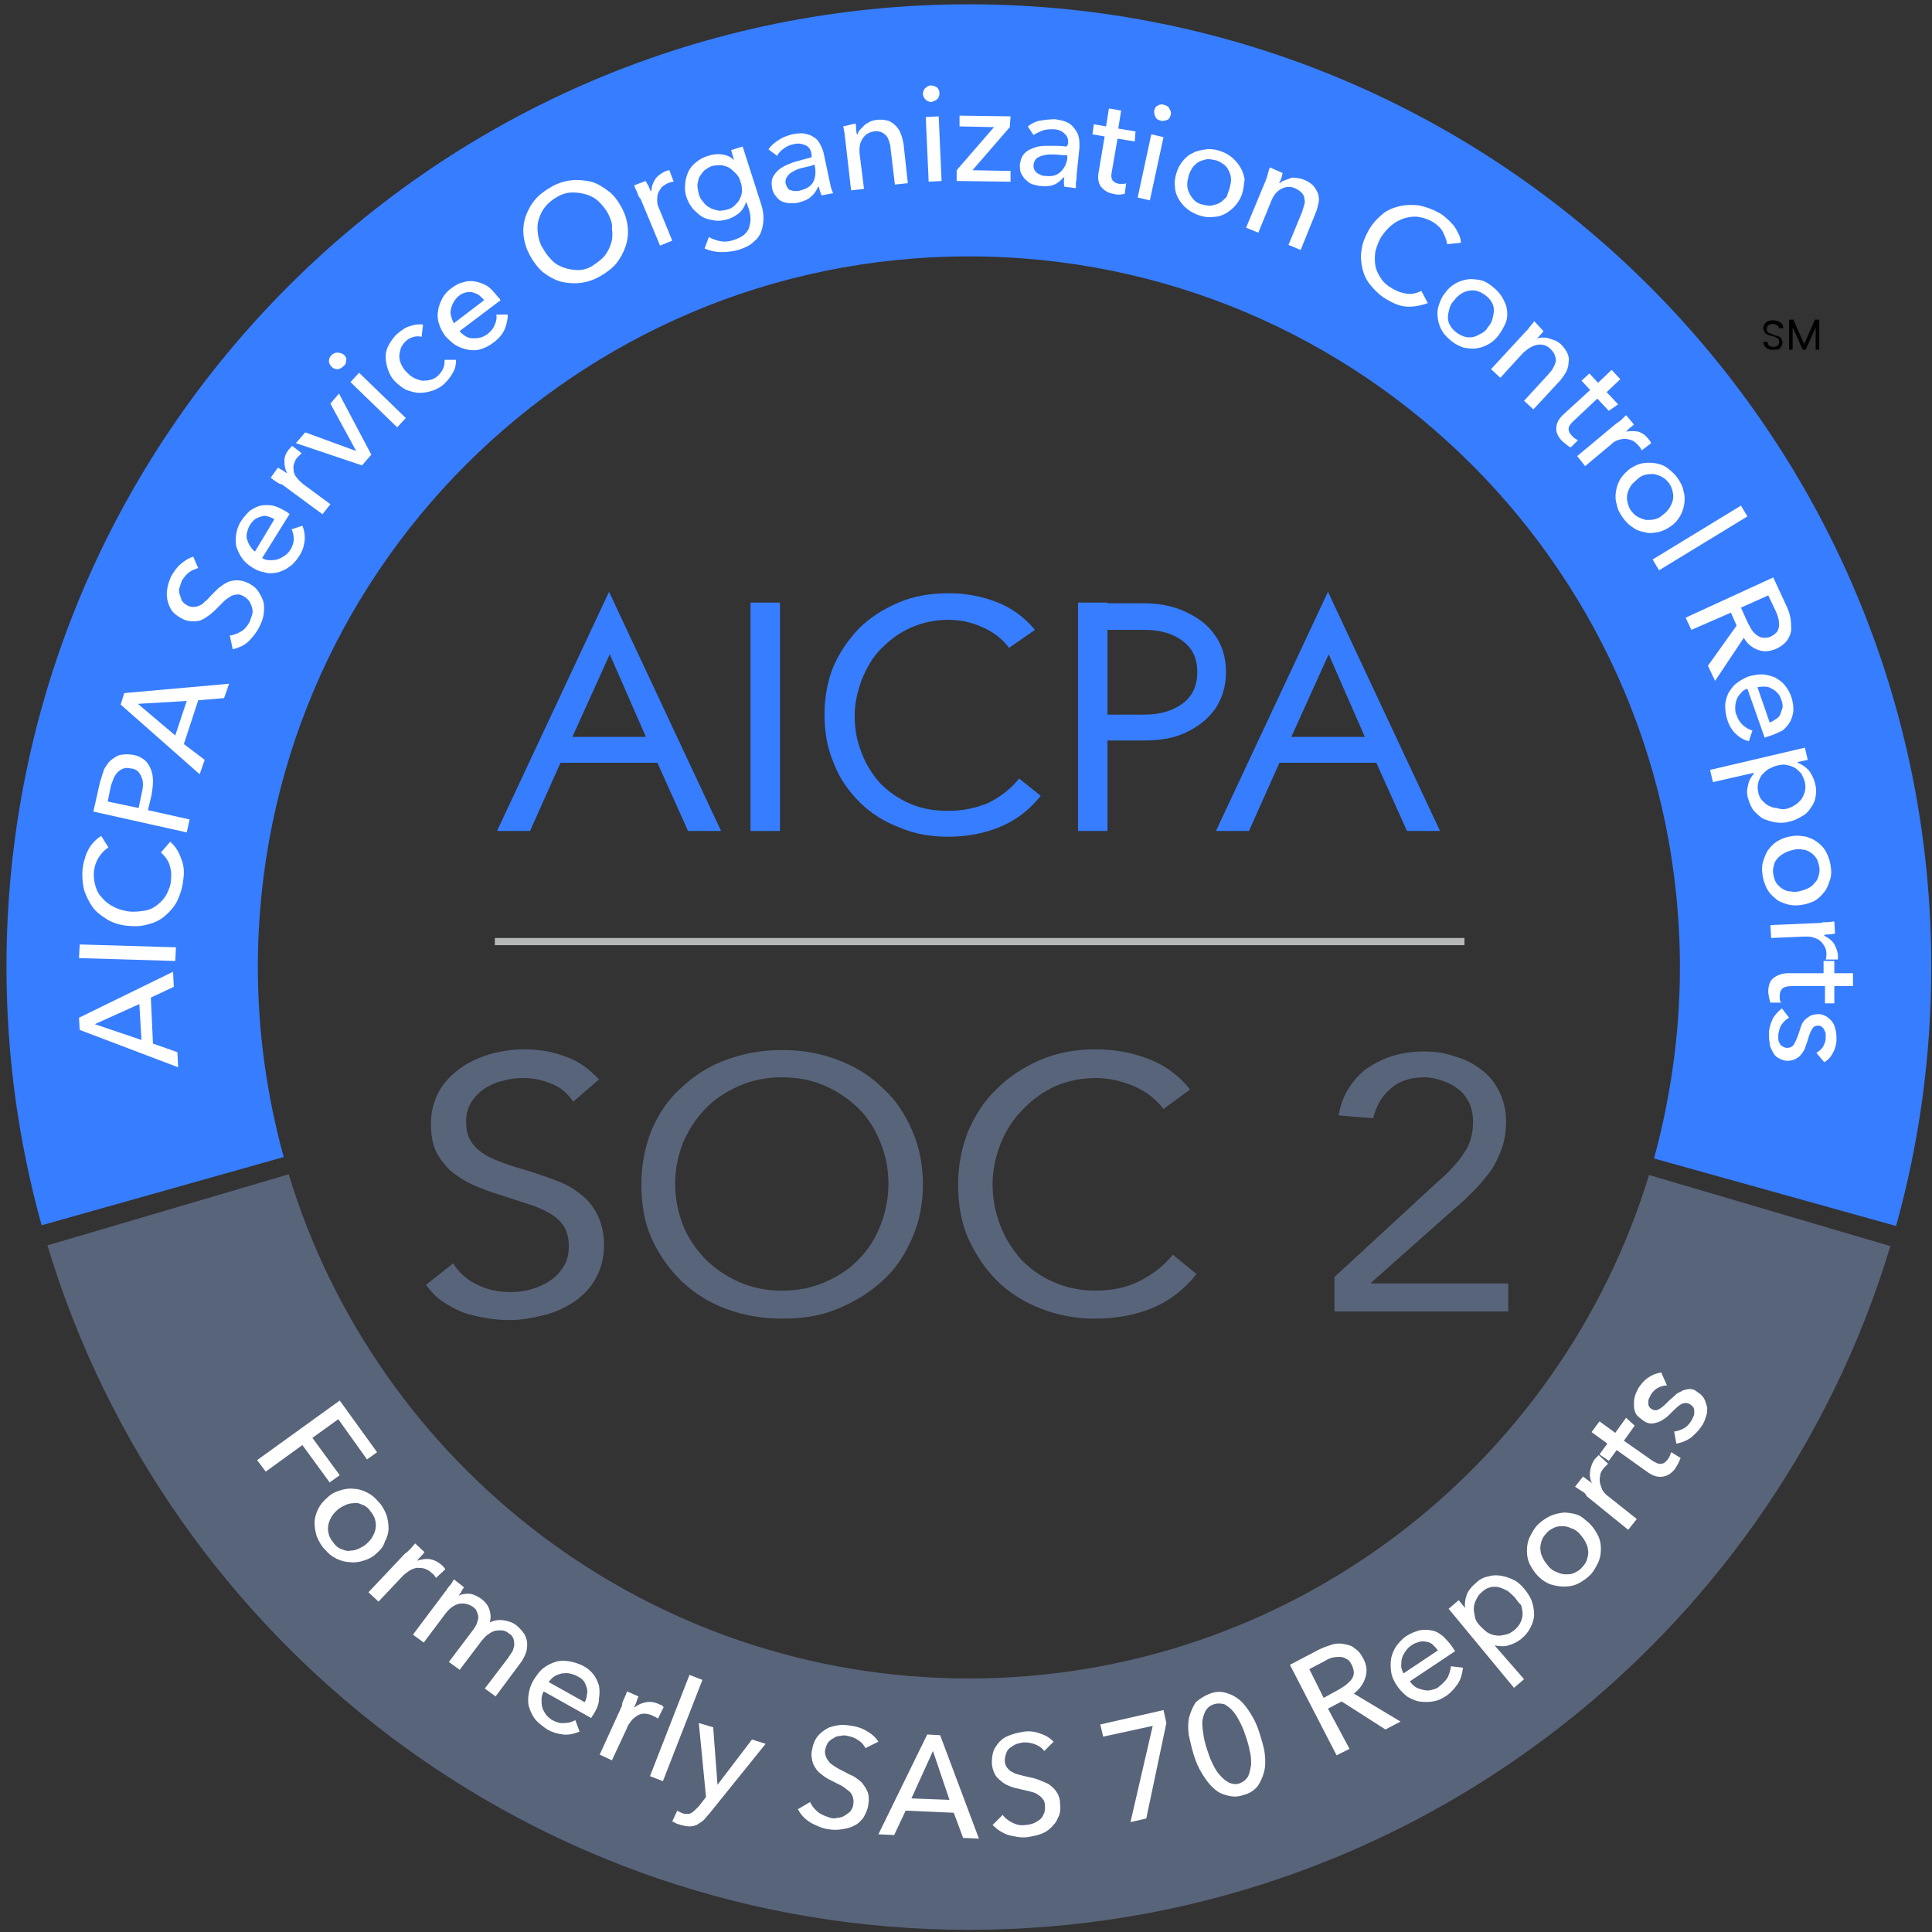 <svg width="100" height="100" viewBox="0 0 100 100" fill="none" xmlns="http://www.w3.org/2000/svg">
<rect x="0" y="0" width="100" height="100" fill="#333333" stroke="none"/>
<g clip-path="url(#clip0_3707_136)">
<path fill-rule="evenodd" clip-rule="evenodd" d="M97.844 64.498C91.673 84.981 72.639 99.888 50.149 99.888C27.621 99.888 8.625 84.944 2.454 64.461L14.944 60.781C19.517 75.874 33.569 86.877 50.149 86.877C66.729 86.877 80.743 75.911 85.353 60.818L97.844 64.498Z" fill="#58647A"/>
<path fill-rule="evenodd" clip-rule="evenodd" d="M98.141 63.457C99.331 59.182 99.963 54.684 99.963 50.037C99.963 22.528 77.658 0.223 50.149 0.223C22.639 0.223 0.335 22.528 0.335 50.037C0.335 54.684 0.967 59.145 2.156 63.42L14.684 59.889C13.829 56.766 13.346 53.457 13.346 50.074C13.346 29.74 29.814 13.271 50.149 13.271C70.483 13.271 86.952 29.74 86.952 50.074C86.952 53.494 86.468 56.803 85.613 59.963L98.141 63.457Z" fill="#377DFF"/>
<path d="M91.784 18.104C91.673 18.104 91.599 18.104 91.524 18.067C91.45 18.03 91.376 17.992 91.338 17.918C91.301 17.844 91.264 17.77 91.264 17.695H91.487C91.487 17.77 91.524 17.844 91.561 17.881C91.599 17.918 91.71 17.955 91.784 17.955C91.896 17.955 91.97 17.918 92.007 17.881C92.082 17.844 92.082 17.77 92.082 17.695C92.082 17.621 92.082 17.584 92.045 17.546C92.007 17.509 91.97 17.472 91.933 17.472C91.896 17.435 91.822 17.435 91.747 17.398C91.636 17.361 91.561 17.361 91.487 17.323C91.413 17.286 91.376 17.249 91.338 17.212C91.301 17.137 91.264 17.063 91.264 16.989C91.264 16.915 91.301 16.84 91.338 16.766C91.376 16.691 91.45 16.654 91.524 16.617C91.599 16.58 91.71 16.58 91.784 16.58C91.933 16.58 92.045 16.617 92.156 16.691C92.268 16.766 92.305 16.877 92.305 16.989H92.082C92.082 16.915 92.045 16.877 91.97 16.84C91.933 16.803 91.859 16.766 91.747 16.766C91.673 16.766 91.599 16.803 91.524 16.84C91.487 16.877 91.45 16.952 91.45 17.026C91.45 17.1 91.45 17.137 91.487 17.175C91.524 17.212 91.561 17.249 91.599 17.249C91.636 17.249 91.71 17.286 91.784 17.323C91.896 17.361 91.97 17.398 92.045 17.398C92.119 17.435 92.156 17.472 92.193 17.509C92.231 17.584 92.268 17.658 92.268 17.732C92.268 17.807 92.231 17.881 92.193 17.955C92.156 18.03 92.082 18.067 92.007 18.104C91.97 18.067 91.896 18.104 91.784 18.104ZM94.164 16.543V18.104H93.978V16.952L93.457 18.104H93.309L92.788 16.952V18.104H92.602V16.543H92.825L93.383 17.807L93.941 16.543H94.164Z" fill="#010101"/>
<path d="M65.502 39.48L66.022 38.141H71.561L72.082 39.48H65.502ZM68.773 33.866L66.654 38.55L66.506 38.848L64.647 43.011H62.937L68.736 30.632L74.535 43.011H72.825L71.004 38.959L70.855 38.624L68.773 33.866Z" fill="#377DFF"/>
<path d="M55.799 31.19H57.323V43.011H55.799V31.19ZM56.654 32.565V31.227H59.219C60.037 31.227 60.743 31.375 61.376 31.673C62.007 31.97 62.528 32.342 62.9 32.9C63.271 33.42 63.457 34.052 63.457 34.795C63.457 35.502 63.271 36.134 62.9 36.691C62.528 37.212 62.007 37.621 61.376 37.918C60.743 38.216 60.037 38.327 59.219 38.327H56.654V36.989H59.219C60.037 36.989 60.669 36.803 61.19 36.431C61.71 36.059 61.97 35.502 61.97 34.795C61.97 34.052 61.71 33.532 61.19 33.16C60.706 32.788 60.037 32.602 59.219 32.602H56.654V32.565Z" fill="#377DFF"/>
<path d="M52.23 33.532C51.859 33.048 51.376 32.677 50.818 32.453C50.26 32.193 49.665 32.082 49.071 32.082C48.364 32.082 47.732 32.23 47.138 32.491C46.543 32.751 46.059 33.123 45.613 33.569C45.167 34.015 44.87 34.535 44.61 35.167C44.387 35.762 44.238 36.394 44.238 37.026C44.238 37.732 44.349 38.364 44.61 38.996C44.833 39.591 45.167 40.111 45.576 40.558C46.022 41.004 46.506 41.338 47.1 41.599C47.695 41.859 48.364 41.97 49.071 41.97C49.851 41.97 50.52 41.822 51.152 41.561C51.747 41.264 52.305 40.855 52.751 40.297L53.866 41.19C53.309 41.896 52.602 42.453 51.784 42.788C51.004 43.123 50.074 43.309 49.071 43.309C48.178 43.309 47.323 43.16 46.543 42.825C45.762 42.528 45.056 42.082 44.498 41.524C43.941 40.967 43.457 40.297 43.16 39.517C42.825 38.736 42.677 37.918 42.677 36.989C42.677 36.097 42.825 35.279 43.123 34.535C43.457 33.755 43.903 33.123 44.461 32.528C45.019 31.97 45.725 31.524 46.506 31.19C47.286 30.855 48.141 30.706 49.108 30.706C49.963 30.706 50.781 30.855 51.561 31.152C52.342 31.45 53.011 31.933 53.569 32.602L52.23 33.532Z" fill="#377DFF"/>
<path d="M38.848 31.19H40.372V43.011H38.848V31.19Z" fill="#377DFF"/>
<path d="M28.29 39.48L28.81 38.141H34.349L34.87 39.48H28.29ZM31.561 33.866L29.442 38.55L29.294 38.848L27.435 43.011H25.725L31.524 30.632L37.323 43.011H35.613L33.792 38.959L33.643 38.624L31.561 33.866Z" fill="#377DFF"/>
<path d="M75.799 48.55H25.613V48.922H75.799V48.55Z" fill="#B6B7B7"/>
<path d="M69.033 66.134L74.312 61.264C74.647 60.967 74.944 60.706 75.167 60.446C75.427 60.186 75.613 59.926 75.762 59.703C75.948 59.442 76.059 59.182 76.134 58.922C76.208 58.662 76.245 58.364 76.245 58.03C76.245 57.695 76.171 57.361 76.059 57.1C75.911 56.84 75.762 56.58 75.502 56.394C75.279 56.208 75.019 56.059 74.684 55.948C74.387 55.836 74.052 55.762 73.718 55.762C73.011 55.762 72.416 55.948 71.97 56.357C71.524 56.729 71.227 57.249 71.078 57.881L69.294 57.732C69.368 57.212 69.554 56.729 69.814 56.32C70.074 55.911 70.409 55.539 70.781 55.279C71.19 55.019 71.599 54.795 72.119 54.647C72.602 54.498 73.123 54.424 73.68 54.424C74.275 54.424 74.796 54.498 75.316 54.684C75.836 54.833 76.282 55.056 76.654 55.353C77.063 55.651 77.361 56.022 77.584 56.468C77.807 56.914 77.955 57.435 77.955 58.03C77.955 58.55 77.881 59.033 77.732 59.442C77.584 59.851 77.398 60.26 77.138 60.632C76.877 60.967 76.617 61.301 76.282 61.636C75.985 61.933 75.65 62.268 75.279 62.565L70.966 66.394V66.431H78.067V67.881H69.071V66.134H69.033Z" fill="#58647A"/>
<path d="M60.223 57.398C59.814 56.877 59.294 56.468 58.662 56.208C58.03 55.948 57.398 55.799 56.729 55.799C55.948 55.799 55.242 55.948 54.572 56.245C53.941 56.543 53.383 56.952 52.9 57.472C52.416 57.955 52.045 58.55 51.784 59.219C51.524 59.889 51.376 60.558 51.376 61.301C51.376 62.082 51.524 62.788 51.784 63.457C52.045 64.126 52.416 64.684 52.862 65.204C53.346 65.688 53.903 66.097 54.535 66.357C55.205 66.654 55.911 66.803 56.691 66.803C57.547 66.803 58.29 66.654 58.959 66.32C59.628 65.985 60.223 65.539 60.706 64.944L61.933 65.948C61.301 66.729 60.558 67.323 59.665 67.695C58.773 68.067 57.77 68.253 56.654 68.253C55.651 68.253 54.721 68.067 53.866 67.732C53.011 67.398 52.23 66.915 51.599 66.282C50.967 65.65 50.483 64.907 50.111 64.089C49.74 63.234 49.591 62.305 49.591 61.301C49.591 60.335 49.777 59.405 50.111 58.55C50.483 57.695 50.967 56.952 51.599 56.357C52.23 55.725 52.974 55.242 53.829 54.87C54.684 54.498 55.651 54.312 56.691 54.312C57.621 54.312 58.55 54.461 59.405 54.795C60.297 55.13 61.004 55.651 61.599 56.394L60.223 57.398Z" fill="#58647A"/>
<path d="M40.483 68.253C39.405 68.253 38.439 68.067 37.547 67.732C36.654 67.398 35.911 66.915 35.242 66.282C34.61 65.65 34.089 64.907 33.718 64.089C33.346 63.234 33.197 62.305 33.197 61.301C33.197 60.297 33.383 59.368 33.718 58.513C34.089 57.658 34.572 56.914 35.242 56.32C35.911 55.688 36.654 55.204 37.547 54.87C38.439 54.535 39.405 54.349 40.483 54.349C41.561 54.349 42.528 54.535 43.383 54.87C44.275 55.204 45.056 55.688 45.688 56.32C46.357 56.914 46.84 57.658 47.212 58.513C47.584 59.368 47.77 60.297 47.77 61.301C47.77 62.305 47.584 63.234 47.212 64.089C46.84 64.944 46.357 65.688 45.688 66.282C45.056 66.877 44.275 67.361 43.383 67.732C42.528 68.104 41.561 68.253 40.483 68.253ZM40.483 66.803C41.301 66.803 42.045 66.654 42.714 66.357C43.383 66.059 43.978 65.688 44.461 65.167C44.944 64.684 45.316 64.089 45.576 63.42C45.836 62.751 45.985 62.045 45.985 61.264C45.985 60.483 45.836 59.777 45.576 59.145C45.316 58.476 44.944 57.881 44.461 57.398C43.978 56.914 43.383 56.506 42.714 56.208C42.045 55.911 41.301 55.762 40.483 55.762C39.665 55.762 38.922 55.911 38.253 56.208C37.584 56.506 36.989 56.877 36.506 57.398C36.022 57.881 35.651 58.476 35.353 59.145C35.093 59.814 34.944 60.52 34.944 61.264C34.944 62.007 35.093 62.751 35.353 63.42C35.613 64.089 36.022 64.647 36.506 65.167C36.989 65.65 37.584 66.059 38.253 66.357C38.922 66.654 39.665 66.803 40.483 66.803Z" fill="#58647A"/>
<path d="M29.665 57.026C29.405 56.617 29.034 56.282 28.55 56.097C28.104 55.911 27.621 55.799 27.1 55.799C26.729 55.799 26.357 55.836 26.022 55.948C25.651 56.022 25.353 56.171 25.056 56.357C24.796 56.543 24.573 56.766 24.387 57.063C24.201 57.361 24.126 57.695 24.126 58.067C24.126 58.364 24.164 58.624 24.275 58.885C24.387 59.108 24.535 59.331 24.758 59.517C24.981 59.703 25.279 59.889 25.651 60.037C26.022 60.186 26.506 60.372 27.063 60.52C27.584 60.669 28.104 60.855 28.625 61.041C29.145 61.227 29.591 61.45 29.963 61.747C30.372 62.045 30.669 62.379 30.892 62.825C31.115 63.234 31.264 63.792 31.264 64.424C31.264 65.093 31.115 65.651 30.855 66.134C30.595 66.617 30.223 67.026 29.74 67.361C29.294 67.658 28.773 67.918 28.178 68.067C27.584 68.216 26.989 68.327 26.357 68.327C25.948 68.327 25.539 68.29 25.13 68.216C24.721 68.141 24.312 68.067 23.941 67.918C23.569 67.769 23.234 67.584 22.9 67.361C22.565 67.138 22.305 66.84 22.045 66.506L23.457 65.39C23.755 65.874 24.164 66.245 24.721 66.506C25.242 66.766 25.836 66.877 26.431 66.877C26.803 66.877 27.138 66.84 27.509 66.729C27.881 66.617 28.216 66.468 28.476 66.282C28.773 66.097 28.996 65.836 29.182 65.539C29.368 65.242 29.442 64.907 29.442 64.535C29.442 64.126 29.368 63.792 29.219 63.532C29.071 63.271 28.848 63.048 28.55 62.862C28.253 62.677 27.881 62.491 27.398 62.342C26.952 62.193 26.394 62.007 25.799 61.822C25.316 61.673 24.833 61.487 24.424 61.301C24.015 61.115 23.643 60.855 23.309 60.595C23.011 60.297 22.751 59.963 22.565 59.591C22.379 59.182 22.305 58.699 22.305 58.178C22.305 57.547 22.453 56.989 22.714 56.506C22.974 56.022 23.346 55.651 23.792 55.316C24.238 54.981 24.758 54.758 25.316 54.572C25.874 54.424 26.468 54.312 27.1 54.312C27.881 54.312 28.587 54.424 29.256 54.684C29.926 54.907 30.483 55.316 31.004 55.874L29.665 57.026Z" fill="#58647A"/>
<path d="M9.182 54.461L9.219 55.242L4.126 53.309L4.089 52.677L8.959 50.297L8.996 51.078L7.807 51.636L7.918 54.015L9.182 54.461ZM7.323 53.829L7.212 51.97L4.907 53.011L7.323 53.829Z" fill="white"/>
<path d="M9.108 49.033L9.071 49.74L4.089 49.591L4.126 48.885L9.108 49.033Z" fill="white"/>
<path d="M8.81 43.569C9.071 43.792 9.257 44.089 9.368 44.424C9.517 44.758 9.554 45.13 9.48 45.576C9.442 45.948 9.331 46.282 9.182 46.617C9.033 46.914 8.81 47.175 8.55 47.398C8.29 47.621 7.993 47.77 7.658 47.844C7.323 47.955 6.952 47.955 6.58 47.918C6.208 47.881 5.836 47.77 5.539 47.584C5.242 47.398 4.981 47.212 4.796 46.952C4.61 46.691 4.461 46.394 4.349 46.059C4.275 45.725 4.238 45.353 4.275 44.981C4.312 44.795 4.312 44.647 4.387 44.461C4.424 44.275 4.498 44.126 4.573 43.978C4.647 43.829 4.758 43.68 4.87 43.569C4.981 43.457 5.093 43.346 5.242 43.271L5.613 43.866C5.428 43.978 5.279 44.126 5.13 44.349C4.981 44.572 4.907 44.795 4.87 45.056C4.833 45.353 4.87 45.613 4.944 45.874C5.019 46.134 5.13 46.32 5.316 46.506C5.465 46.691 5.688 46.84 5.911 46.952C6.134 47.063 6.394 47.138 6.654 47.175C6.952 47.212 7.212 47.175 7.472 47.138C7.732 47.1 7.955 46.989 8.141 46.84C8.327 46.691 8.513 46.506 8.625 46.282C8.736 46.059 8.848 45.799 8.848 45.539C8.885 45.242 8.848 44.981 8.773 44.758C8.699 44.535 8.55 44.312 8.327 44.126L8.81 43.569Z" fill="white"/>
<path d="M4.833 42.007L5.167 40.52C5.242 40.26 5.316 40.037 5.39 39.814C5.502 39.628 5.613 39.442 5.762 39.331C5.911 39.219 6.059 39.108 6.245 39.071C6.431 39.033 6.654 39.033 6.877 39.071C7.138 39.108 7.323 39.219 7.472 39.331C7.621 39.442 7.732 39.628 7.807 39.814C7.881 40 7.918 40.186 7.918 40.446C7.918 40.669 7.881 40.929 7.844 41.152L7.658 41.933L9.814 42.416L9.665 43.086L4.833 42.007ZM7.175 41.822L7.323 41.115C7.361 40.967 7.398 40.781 7.398 40.632C7.398 40.483 7.398 40.372 7.323 40.223C7.286 40.111 7.212 40 7.138 39.926C7.063 39.851 6.915 39.777 6.766 39.777C6.617 39.74 6.506 39.74 6.394 39.777C6.283 39.814 6.171 39.888 6.097 39.963C6.022 40.037 5.948 40.149 5.874 40.297C5.836 40.446 5.762 40.558 5.725 40.743L5.576 41.487L7.175 41.822Z" fill="white"/>
<path d="M10.595 39.331L10.335 40.074L6.245 36.468L6.431 35.874L11.859 35.39L11.598 36.134L10.26 36.245L9.517 38.513L10.595 39.331ZM9.071 38.067L9.665 36.282L7.138 36.431L9.071 38.067Z" fill="white"/>
<path d="M10.26 29.405C10.111 29.442 9.926 29.517 9.777 29.628C9.628 29.74 9.517 29.888 9.405 30.074C9.368 30.186 9.331 30.297 9.294 30.409C9.257 30.52 9.257 30.632 9.294 30.744C9.331 30.855 9.368 30.966 9.405 31.078C9.48 31.189 9.554 31.264 9.703 31.338C9.814 31.413 9.926 31.413 10.037 31.413C10.149 31.413 10.26 31.375 10.335 31.338C10.446 31.301 10.521 31.227 10.632 31.115C10.743 31.041 10.818 30.929 10.929 30.818C11.041 30.706 11.19 30.558 11.301 30.446C11.45 30.334 11.598 30.223 11.747 30.149C11.896 30.074 12.082 30.037 12.268 30.037C12.454 30.037 12.639 30.074 12.863 30.186C13.085 30.297 13.271 30.446 13.383 30.632C13.494 30.818 13.606 31.004 13.643 31.189C13.68 31.375 13.68 31.599 13.643 31.822C13.606 32.045 13.532 32.23 13.42 32.453C13.271 32.751 13.085 32.974 12.863 33.197C12.639 33.42 12.342 33.532 12.045 33.606L11.896 32.9C12.119 32.862 12.305 32.788 12.491 32.676C12.677 32.565 12.825 32.379 12.937 32.156C12.974 32.045 13.011 31.933 13.048 31.822C13.085 31.71 13.085 31.599 13.048 31.45C13.011 31.338 12.974 31.227 12.9 31.115C12.825 31.004 12.714 30.929 12.602 30.855C12.454 30.781 12.342 30.743 12.23 30.781C12.119 30.781 12.008 30.818 11.896 30.892C11.784 30.966 11.673 31.041 11.561 31.152C11.45 31.264 11.338 31.375 11.227 31.487C11.115 31.599 11.004 31.71 10.855 31.822C10.706 31.933 10.595 32.007 10.446 32.082C10.297 32.156 10.149 32.156 9.963 32.156C9.777 32.156 9.591 32.119 9.405 32.007C9.182 31.896 8.996 31.747 8.885 31.599C8.773 31.413 8.699 31.227 8.662 31.041C8.625 30.855 8.625 30.632 8.662 30.446C8.699 30.223 8.773 30.037 8.848 29.851C8.996 29.591 9.145 29.368 9.368 29.182C9.591 28.996 9.777 28.885 10 28.81L10.26 29.405Z" fill="white"/>
<path d="M14.796 26.468C14.833 26.506 14.87 26.506 14.907 26.543C14.944 26.58 14.981 26.58 14.981 26.617L13.569 28.885C13.68 28.959 13.829 28.996 13.941 28.996C14.089 28.996 14.201 28.996 14.349 28.959C14.461 28.922 14.61 28.848 14.721 28.773C14.833 28.699 14.944 28.587 15.019 28.476C15.13 28.29 15.204 28.104 15.204 27.918C15.204 27.732 15.167 27.546 15.093 27.398L15.651 27.212C15.762 27.472 15.799 27.77 15.762 28.03C15.725 28.29 15.651 28.55 15.465 28.81C15.316 29.033 15.167 29.219 14.981 29.331C14.796 29.48 14.61 29.554 14.387 29.628C14.164 29.665 13.941 29.703 13.717 29.628C13.494 29.591 13.271 29.517 13.048 29.368C12.825 29.219 12.639 29.071 12.528 28.885C12.379 28.699 12.305 28.476 12.23 28.29C12.193 28.067 12.193 27.844 12.23 27.621C12.268 27.398 12.342 27.175 12.491 26.952C12.639 26.729 12.788 26.58 12.937 26.431C13.123 26.32 13.309 26.208 13.494 26.171C13.68 26.134 13.903 26.134 14.126 26.171C14.312 26.208 14.535 26.32 14.796 26.468ZM14.201 26.877C14.089 26.803 13.978 26.766 13.866 26.729C13.755 26.691 13.643 26.691 13.532 26.729C13.42 26.766 13.309 26.803 13.197 26.877C13.085 26.952 13.011 27.063 12.937 27.175C12.863 27.286 12.825 27.435 12.788 27.546C12.751 27.695 12.751 27.807 12.788 27.918C12.825 28.03 12.863 28.141 12.937 28.253C13.011 28.364 13.085 28.476 13.197 28.55L14.201 26.877Z" fill="white"/>
<path d="M14.312 24.944C14.201 24.87 14.089 24.796 14.015 24.721L14.387 24.201C14.461 24.238 14.535 24.312 14.647 24.349C14.721 24.424 14.796 24.461 14.87 24.498C14.758 24.312 14.721 24.089 14.721 23.866C14.721 23.643 14.796 23.457 14.944 23.271C15.019 23.197 15.056 23.123 15.13 23.085L15.613 23.457C15.539 23.532 15.465 23.606 15.39 23.68C15.279 23.792 15.242 23.941 15.204 24.052C15.167 24.163 15.204 24.312 15.204 24.424C15.242 24.535 15.279 24.647 15.39 24.758C15.465 24.87 15.576 24.944 15.688 25.056L17.1 26.097L16.692 26.617L14.572 25.056C14.535 25.093 14.424 25.018 14.312 24.944Z" fill="white"/>
<path d="M19.219 23.532L18.736 24.089L15.316 22.937L15.799 22.379L18.439 23.346L17.1 20.892L17.547 20.372L19.219 23.532Z" fill="white"/>
<path d="M17.807 18.364C17.881 18.439 17.955 18.55 17.918 18.662C17.918 18.773 17.881 18.885 17.77 18.959C17.695 19.033 17.584 19.108 17.472 19.108C17.361 19.108 17.249 19.071 17.175 18.996C17.1 18.922 17.026 18.81 17.026 18.699C17.026 18.587 17.063 18.476 17.138 18.401C17.212 18.327 17.323 18.253 17.435 18.253C17.621 18.253 17.695 18.29 17.807 18.364ZM21.004 21.636L20.558 22.119L18.141 19.777L18.587 19.294L21.004 21.636Z" fill="white"/>
<path d="M21.822 17.435C21.71 17.398 21.561 17.398 21.413 17.435C21.264 17.472 21.115 17.547 21.004 17.658C20.892 17.77 20.781 17.918 20.744 18.03C20.706 18.178 20.669 18.327 20.669 18.439C20.669 18.587 20.706 18.736 20.781 18.885C20.855 19.034 20.929 19.145 21.041 19.256C21.152 19.368 21.264 19.48 21.413 19.554C21.561 19.628 21.673 19.665 21.822 19.703C21.97 19.703 22.119 19.703 22.268 19.665C22.416 19.628 22.565 19.554 22.677 19.442C22.788 19.331 22.9 19.182 22.937 19.071C23.011 18.922 23.011 18.773 23.011 18.625H23.606C23.606 18.848 23.569 19.071 23.457 19.256C23.346 19.48 23.197 19.665 23.011 19.851C22.825 20.037 22.602 20.149 22.379 20.223C22.156 20.297 21.933 20.335 21.71 20.335C21.487 20.335 21.264 20.26 21.041 20.186C20.818 20.074 20.632 19.926 20.446 19.74C20.26 19.554 20.149 19.331 20.074 19.108C20 18.885 19.963 18.662 19.963 18.439C19.963 18.216 20.037 17.993 20.149 17.807C20.26 17.621 20.409 17.398 20.595 17.249C20.781 17.1 20.967 16.952 21.227 16.877C21.45 16.803 21.673 16.766 21.896 16.803L21.822 17.435Z" fill="white"/>
<path d="M25.762 15.353C25.799 15.39 25.799 15.428 25.836 15.428C25.874 15.465 25.874 15.502 25.911 15.539L23.792 17.137C23.866 17.249 23.978 17.323 24.089 17.398C24.201 17.472 24.349 17.509 24.461 17.509C24.61 17.509 24.721 17.509 24.87 17.472C25.019 17.435 25.13 17.361 25.242 17.286C25.427 17.137 25.539 16.989 25.613 16.803C25.688 16.617 25.725 16.468 25.688 16.282H26.282C26.282 16.58 26.208 16.84 26.097 17.1C25.985 17.323 25.799 17.546 25.539 17.732C25.353 17.881 25.13 17.992 24.907 18.067C24.684 18.141 24.461 18.141 24.238 18.104C24.015 18.067 23.829 17.992 23.606 17.881C23.42 17.77 23.234 17.584 23.048 17.398C22.9 17.175 22.788 16.989 22.714 16.729C22.639 16.506 22.639 16.282 22.677 16.059C22.714 15.836 22.788 15.65 22.9 15.428C23.011 15.242 23.16 15.056 23.383 14.907C23.569 14.758 23.792 14.647 23.978 14.61C24.201 14.535 24.387 14.535 24.61 14.572C24.796 14.61 25.019 14.684 25.204 14.796C25.39 14.907 25.576 15.13 25.762 15.353ZM25.056 15.539C24.981 15.428 24.87 15.353 24.796 15.279C24.684 15.204 24.573 15.167 24.461 15.13C24.349 15.093 24.238 15.13 24.126 15.13C24.015 15.167 23.866 15.204 23.755 15.316C23.643 15.39 23.569 15.502 23.494 15.613C23.42 15.725 23.383 15.836 23.346 15.985C23.308 16.134 23.308 16.245 23.346 16.357C23.383 16.468 23.42 16.617 23.494 16.729L25.056 15.539Z" fill="white"/>
<path d="M32.156 10.706C32.342 11.041 32.453 11.375 32.491 11.747C32.528 12.082 32.491 12.416 32.379 12.751C32.268 13.085 32.119 13.346 31.896 13.643C31.673 13.903 31.375 14.126 31.041 14.312C30.706 14.498 30.372 14.61 30 14.647C29.665 14.684 29.331 14.647 28.996 14.572C28.662 14.461 28.401 14.312 28.104 14.089C27.844 13.866 27.621 13.569 27.435 13.234C27.249 12.9 27.137 12.528 27.1 12.193C27.063 11.859 27.1 11.524 27.212 11.19C27.323 10.892 27.472 10.595 27.695 10.335C27.918 10.074 28.216 9.851 28.55 9.665C28.885 9.479 29.219 9.368 29.591 9.331C29.926 9.294 30.26 9.331 30.595 9.405C30.892 9.479 31.19 9.665 31.487 9.888C31.747 10.074 31.97 10.372 32.156 10.706ZM31.487 11.078C31.375 10.855 31.19 10.632 31.004 10.446C30.818 10.26 30.595 10.149 30.372 10.074C30.149 10 29.889 9.963 29.628 9.963C29.368 9.963 29.108 10.037 28.848 10.186C28.587 10.335 28.401 10.483 28.216 10.706C28.067 10.892 27.955 11.115 27.881 11.375C27.807 11.598 27.807 11.859 27.844 12.119C27.881 12.379 27.955 12.639 28.104 12.862C28.253 13.123 28.401 13.309 28.587 13.494C28.773 13.68 28.996 13.792 29.219 13.866C29.442 13.941 29.703 13.978 29.926 13.978C30.186 13.978 30.446 13.903 30.669 13.755C30.892 13.606 31.115 13.457 31.301 13.234C31.45 13.048 31.561 12.825 31.636 12.565C31.71 12.342 31.71 12.082 31.673 11.822C31.71 11.561 31.599 11.338 31.487 11.078Z" fill="white"/>
<path d="M32.974 9.926C32.9 9.814 32.862 9.703 32.825 9.591L33.42 9.368C33.457 9.442 33.494 9.517 33.569 9.628C33.606 9.74 33.643 9.814 33.68 9.888H33.718C33.718 9.665 33.792 9.479 33.903 9.294C34.015 9.108 34.201 8.996 34.387 8.885C34.498 8.848 34.572 8.81 34.647 8.81L34.87 9.405C34.758 9.405 34.684 9.442 34.572 9.479C34.424 9.554 34.312 9.628 34.238 9.703C34.164 9.814 34.089 9.926 34.052 10.037C34.015 10.149 34.015 10.297 34.015 10.409C34.015 10.558 34.052 10.669 34.126 10.818L34.795 12.454L34.164 12.714L33.16 10.297C33.048 10.186 33.011 10.074 32.974 9.926Z" fill="white"/>
<path d="M36.691 12.268C36.877 12.379 37.1 12.454 37.323 12.491C37.547 12.528 37.807 12.491 37.993 12.416C38.216 12.342 38.364 12.268 38.513 12.156C38.624 12.045 38.736 11.933 38.773 11.784C38.81 11.636 38.848 11.524 38.848 11.338C38.848 11.152 38.81 11.004 38.773 10.855L38.624 10.446C38.55 10.669 38.439 10.855 38.29 11.004C38.104 11.152 37.918 11.264 37.695 11.338C37.435 11.413 37.212 11.45 36.989 11.413C36.766 11.375 36.543 11.338 36.357 11.227C36.171 11.115 36.022 10.966 35.874 10.818C35.725 10.632 35.613 10.446 35.539 10.223C35.465 10 35.428 9.777 35.465 9.554C35.465 9.331 35.539 9.108 35.613 8.922C35.688 8.736 35.836 8.55 36.022 8.401C36.208 8.253 36.394 8.141 36.654 8.067C36.877 7.993 37.1 7.955 37.361 7.993C37.621 8.03 37.807 8.104 37.993 8.29L37.844 7.769L38.439 7.584L39.405 10.595C39.48 10.818 39.517 11.078 39.517 11.301C39.517 11.524 39.48 11.747 39.405 11.97C39.331 12.193 39.182 12.379 38.996 12.528C38.81 12.714 38.55 12.825 38.216 12.937C37.955 13.011 37.658 13.048 37.323 13.048C37.026 13.048 36.729 12.974 36.468 12.862L36.691 12.268ZM36.171 10.037C36.208 10.186 36.282 10.335 36.394 10.446C36.468 10.558 36.58 10.669 36.729 10.743C36.84 10.818 36.989 10.855 37.138 10.892C37.286 10.929 37.435 10.892 37.621 10.855C37.77 10.818 37.918 10.743 38.03 10.632C38.141 10.52 38.253 10.409 38.29 10.297C38.364 10.149 38.401 10.037 38.401 9.888C38.401 9.74 38.401 9.591 38.327 9.405C38.29 9.256 38.216 9.108 38.104 8.996C37.993 8.885 37.881 8.773 37.77 8.699C37.658 8.625 37.509 8.587 37.361 8.55C37.212 8.55 37.063 8.55 36.877 8.587C36.729 8.625 36.58 8.736 36.468 8.81C36.357 8.922 36.282 9.033 36.208 9.145C36.134 9.294 36.134 9.405 36.097 9.554C36.097 9.74 36.134 9.888 36.171 10.037Z" fill="white"/>
<path d="M42.008 7.993C41.97 7.732 41.859 7.584 41.673 7.509C41.487 7.435 41.301 7.398 41.041 7.472C40.855 7.509 40.706 7.584 40.558 7.695C40.409 7.807 40.297 7.918 40.223 8.067L39.777 7.732C39.889 7.546 40.074 7.398 40.297 7.249C40.52 7.1 40.743 7.026 41.004 6.952C41.227 6.915 41.45 6.877 41.636 6.915C41.822 6.952 41.97 6.989 42.119 7.1C42.268 7.175 42.379 7.323 42.454 7.472C42.528 7.621 42.602 7.77 42.639 7.955L42.937 9.368C42.974 9.48 42.974 9.591 43.011 9.703C43.048 9.814 43.086 9.926 43.123 10L42.528 10.111C42.454 9.963 42.416 9.814 42.379 9.665H42.342C42.268 9.851 42.156 10.037 41.97 10.186C41.822 10.335 41.599 10.409 41.338 10.483C41.227 10.521 41.078 10.52 40.929 10.52C40.781 10.52 40.632 10.483 40.52 10.446C40.409 10.409 40.26 10.297 40.186 10.186C40.074 10.074 40 9.926 39.963 9.74C39.926 9.48 39.926 9.294 40.037 9.108C40.149 8.922 40.297 8.773 40.483 8.662C40.669 8.55 40.929 8.439 41.19 8.364C41.45 8.29 41.71 8.216 42.008 8.141V7.993ZM41.97 8.587C41.822 8.625 41.636 8.662 41.487 8.699C41.338 8.736 41.152 8.81 41.041 8.885C40.892 8.959 40.818 9.033 40.743 9.145C40.669 9.257 40.632 9.368 40.669 9.517C40.706 9.628 40.743 9.703 40.781 9.74C40.818 9.814 40.892 9.851 40.967 9.851C41.041 9.888 41.115 9.888 41.19 9.888C41.264 9.888 41.338 9.888 41.45 9.851C41.747 9.777 41.97 9.628 42.082 9.442C42.193 9.219 42.23 8.996 42.193 8.699L42.156 8.513L41.97 8.587Z" fill="white"/>
<path d="M44.275 6.394C44.312 6.468 44.312 6.58 44.312 6.691C44.312 6.803 44.349 6.877 44.349 6.952H44.387C44.424 6.84 44.461 6.766 44.535 6.691C44.61 6.617 44.684 6.543 44.758 6.468C44.833 6.394 44.944 6.357 45.056 6.282C45.167 6.245 45.279 6.208 45.39 6.208C45.613 6.171 45.799 6.208 45.948 6.245C46.097 6.282 46.245 6.394 46.357 6.506C46.468 6.617 46.58 6.766 46.617 6.914C46.691 7.063 46.729 7.249 46.766 7.435L46.989 9.48L46.32 9.554L46.097 7.695C46.097 7.546 46.059 7.435 46.022 7.323C45.985 7.212 45.948 7.1 45.874 7.026C45.799 6.952 45.725 6.877 45.613 6.84C45.502 6.803 45.39 6.766 45.242 6.803C44.981 6.84 44.795 6.952 44.647 7.175C44.498 7.398 44.461 7.658 44.498 7.993L44.721 9.777L44.052 9.851L43.755 7.249C43.755 7.175 43.718 7.063 43.718 6.914C43.68 6.766 43.68 6.654 43.643 6.543L44.275 6.394Z" fill="white"/>
<path d="M48.625 4.833C48.625 4.944 48.587 5.056 48.513 5.13C48.439 5.204 48.327 5.242 48.216 5.279C48.104 5.279 47.993 5.242 47.918 5.167C47.844 5.093 47.77 4.981 47.77 4.87C47.77 4.758 47.807 4.647 47.881 4.572C47.955 4.498 48.067 4.424 48.178 4.424C48.29 4.424 48.401 4.461 48.513 4.535C48.587 4.61 48.625 4.721 48.625 4.833ZM48.736 9.368L48.067 9.405L47.918 6.059L48.587 6.022L48.736 9.368Z" fill="white"/>
<path d="M52.268 6.58L50.335 8.81L52.305 8.848V9.405L49.517 9.368V8.81L51.45 6.58L49.666 6.543V5.985L52.305 6.022L52.268 6.58Z" fill="white"/>
<path d="M55.279 7.472C55.316 7.212 55.242 7.026 55.093 6.914C54.944 6.766 54.758 6.691 54.498 6.691C54.312 6.691 54.126 6.691 53.941 6.766C53.755 6.84 53.606 6.914 53.494 6.989L53.197 6.543C53.383 6.394 53.606 6.282 53.829 6.245C54.052 6.208 54.349 6.171 54.61 6.171C54.833 6.208 55.056 6.245 55.205 6.32C55.39 6.394 55.502 6.506 55.613 6.654C55.725 6.803 55.799 6.914 55.836 7.1C55.874 7.249 55.874 7.435 55.874 7.621L55.725 9.071C55.725 9.182 55.725 9.294 55.688 9.442C55.688 9.554 55.688 9.665 55.688 9.74L55.093 9.665C55.056 9.517 55.056 9.331 55.093 9.182H55.056C54.907 9.331 54.758 9.48 54.572 9.554C54.387 9.628 54.164 9.665 53.903 9.628C53.755 9.628 53.643 9.591 53.494 9.554C53.346 9.517 53.234 9.442 53.123 9.331C53.011 9.256 52.937 9.108 52.862 8.996C52.788 8.848 52.788 8.699 52.788 8.513C52.825 8.253 52.9 8.067 53.048 7.918C53.197 7.769 53.383 7.695 53.606 7.621C53.829 7.546 54.089 7.546 54.349 7.546C54.61 7.546 54.907 7.546 55.205 7.584L55.279 7.472ZM55.056 8.03C54.907 8.03 54.721 7.993 54.535 7.993C54.349 7.993 54.201 7.993 54.052 8.03C53.903 8.067 53.792 8.104 53.68 8.178C53.569 8.253 53.532 8.364 53.494 8.513C53.494 8.624 53.494 8.699 53.532 8.773C53.569 8.848 53.606 8.885 53.68 8.959C53.755 8.996 53.829 9.033 53.903 9.071C53.978 9.108 54.052 9.108 54.164 9.108C54.461 9.145 54.721 9.071 54.907 8.885C55.093 8.699 55.205 8.476 55.242 8.216V8.03H55.056Z" fill="white"/>
<path d="M58.736 7.323L57.844 7.175L57.547 8.885C57.509 9.071 57.509 9.219 57.584 9.331C57.658 9.442 57.77 9.48 57.918 9.517C57.993 9.517 58.03 9.517 58.104 9.517C58.178 9.517 58.253 9.517 58.29 9.48L58.216 10.037C58.141 10.037 58.03 10.074 57.955 10.074C57.844 10.074 57.77 10.074 57.658 10.037C57.361 10 57.138 9.851 56.989 9.665C56.84 9.48 56.803 9.182 56.877 8.848L57.175 7.063L56.543 6.952L56.617 6.431L57.249 6.543L57.398 5.613L58.03 5.725L57.881 6.654L58.773 6.803L58.736 7.323Z" fill="white"/>
<path d="M59.517 10.372L58.885 10.223L59.591 6.952L60.223 7.1L59.517 10.372ZM60.595 5.948C60.558 6.059 60.52 6.171 60.409 6.208C60.297 6.245 60.186 6.283 60.074 6.245C59.963 6.208 59.851 6.171 59.814 6.059C59.74 5.948 59.74 5.836 59.74 5.725C59.777 5.613 59.814 5.502 59.926 5.465C60.037 5.39 60.149 5.39 60.26 5.427C60.372 5.465 60.483 5.502 60.52 5.613C60.595 5.725 60.632 5.836 60.595 5.948Z" fill="white"/>
<path d="M64.312 9.963C64.238 10.223 64.126 10.409 63.978 10.595C63.829 10.781 63.643 10.929 63.457 11.041C63.271 11.152 63.048 11.227 62.788 11.227C62.565 11.264 62.305 11.227 62.082 11.152C61.859 11.078 61.636 10.966 61.45 10.818C61.264 10.669 61.115 10.483 61.004 10.297C60.892 10.111 60.818 9.888 60.818 9.665C60.781 9.442 60.818 9.182 60.892 8.959C60.967 8.699 61.078 8.513 61.227 8.327C61.376 8.141 61.561 7.993 61.747 7.918C61.933 7.807 62.156 7.769 62.416 7.732C62.639 7.695 62.9 7.732 63.123 7.807C63.383 7.881 63.569 7.993 63.755 8.141C63.941 8.29 64.089 8.476 64.201 8.662C64.312 8.848 64.387 9.071 64.424 9.294C64.387 9.442 64.387 9.703 64.312 9.963ZM63.643 9.74C63.68 9.591 63.718 9.442 63.718 9.294C63.718 9.145 63.68 8.996 63.606 8.848C63.532 8.699 63.457 8.587 63.346 8.513C63.234 8.439 63.086 8.327 62.9 8.29C62.714 8.253 62.565 8.216 62.416 8.253C62.268 8.29 62.119 8.327 62.008 8.401C61.896 8.476 61.784 8.587 61.71 8.699C61.636 8.81 61.561 8.959 61.524 9.108C61.487 9.256 61.45 9.405 61.45 9.554C61.45 9.703 61.487 9.851 61.561 10C61.636 10.149 61.71 10.26 61.822 10.372C61.933 10.483 62.082 10.558 62.268 10.595C62.454 10.632 62.602 10.669 62.751 10.632C62.9 10.595 63.048 10.558 63.16 10.483C63.271 10.409 63.383 10.297 63.494 10.186C63.532 10.037 63.606 9.888 63.643 9.74Z" fill="white"/>
<path d="M66.394 8.959C66.357 9.033 66.357 9.145 66.32 9.219C66.283 9.331 66.245 9.405 66.208 9.48H66.245C66.32 9.405 66.394 9.368 66.506 9.331C66.617 9.294 66.692 9.256 66.803 9.219C66.915 9.182 67.026 9.182 67.138 9.219C67.249 9.219 67.361 9.256 67.472 9.294C67.658 9.368 67.844 9.48 67.955 9.591C68.067 9.703 68.141 9.851 68.216 10C68.253 10.149 68.29 10.297 68.253 10.483C68.216 10.669 68.178 10.818 68.104 11.004L67.323 12.937L66.692 12.677L67.398 10.966C67.435 10.855 67.472 10.706 67.509 10.595C67.546 10.483 67.546 10.372 67.509 10.26C67.509 10.149 67.435 10.037 67.361 9.963C67.286 9.888 67.175 9.814 67.026 9.74C66.766 9.628 66.543 9.665 66.32 9.777C66.097 9.888 65.911 10.111 65.799 10.409L65.13 12.045L64.498 11.784L65.502 9.368C65.539 9.294 65.576 9.182 65.613 9.033C65.651 8.885 65.688 8.773 65.725 8.662L66.394 8.959Z" fill="white"/>
<path d="M73.903 15.688C73.606 15.799 73.271 15.874 72.9 15.874C72.528 15.874 72.156 15.725 71.784 15.502C71.45 15.316 71.19 15.056 70.967 14.796C70.743 14.535 70.595 14.238 70.52 13.903C70.446 13.569 70.409 13.234 70.483 12.9C70.52 12.565 70.669 12.23 70.855 11.896C71.041 11.561 71.301 11.301 71.561 11.078C71.822 10.855 72.156 10.743 72.454 10.669C72.788 10.595 73.123 10.595 73.457 10.632C73.792 10.706 74.126 10.818 74.461 11.004C74.61 11.078 74.758 11.19 74.87 11.301C75.019 11.413 75.13 11.561 75.242 11.673C75.353 11.822 75.427 11.97 75.502 12.119C75.576 12.268 75.613 12.416 75.613 12.565L74.907 12.639C74.87 12.416 74.796 12.23 74.684 12.007C74.573 11.784 74.387 11.636 74.164 11.487C73.903 11.338 73.643 11.264 73.42 11.227C73.16 11.19 72.937 11.227 72.677 11.301C72.454 11.376 72.231 11.487 72.007 11.673C71.822 11.822 71.636 12.045 71.487 12.268C71.338 12.528 71.264 12.751 71.19 13.011C71.152 13.271 71.152 13.532 71.19 13.755C71.227 13.978 71.338 14.201 71.487 14.424C71.636 14.647 71.822 14.796 72.082 14.944C72.342 15.093 72.565 15.167 72.825 15.204C73.085 15.242 73.346 15.167 73.569 15.056L73.903 15.688Z" fill="white"/>
<path d="M77.584 17.323C77.435 17.547 77.249 17.695 77.063 17.807C76.877 17.918 76.654 17.993 76.431 18.03C76.208 18.067 75.985 18.03 75.762 17.993C75.539 17.918 75.316 17.807 75.13 17.658C74.944 17.509 74.758 17.323 74.647 17.137C74.535 16.952 74.461 16.729 74.424 16.506C74.387 16.282 74.387 16.059 74.461 15.836C74.535 15.613 74.61 15.39 74.796 15.167C74.944 14.944 75.13 14.796 75.316 14.684C75.502 14.572 75.725 14.498 75.948 14.461C76.171 14.424 76.394 14.461 76.617 14.498C76.84 14.535 77.063 14.684 77.249 14.833C77.435 14.981 77.621 15.167 77.732 15.353C77.844 15.539 77.955 15.762 77.993 15.985C78.03 16.208 78.03 16.431 77.955 16.654C77.844 16.915 77.732 17.137 77.584 17.323ZM77.026 16.915C77.138 16.803 77.212 16.654 77.249 16.506C77.286 16.357 77.323 16.208 77.323 16.059C77.323 15.911 77.286 15.762 77.212 15.65C77.138 15.502 77.026 15.39 76.877 15.279C76.729 15.167 76.58 15.093 76.431 15.056C76.282 15.019 76.134 15.019 75.985 15.056C75.836 15.093 75.725 15.13 75.576 15.242C75.465 15.316 75.353 15.428 75.242 15.576C75.13 15.688 75.056 15.836 75.019 15.985C74.981 16.134 74.944 16.282 74.944 16.431C74.944 16.58 74.981 16.729 75.056 16.84C75.13 16.989 75.242 17.1 75.39 17.212C75.539 17.323 75.688 17.398 75.836 17.435C75.985 17.472 76.134 17.472 76.282 17.435C76.431 17.398 76.543 17.323 76.692 17.249C76.84 17.175 76.952 17.063 77.026 16.915Z" fill="white"/>
<path d="M79.888 17.137C79.851 17.212 79.777 17.286 79.703 17.361C79.628 17.435 79.591 17.509 79.517 17.546C79.591 17.509 79.703 17.472 79.814 17.472C79.926 17.472 80.037 17.472 80.149 17.509C80.26 17.546 80.372 17.584 80.483 17.621C80.595 17.658 80.669 17.732 80.781 17.807C80.929 17.955 81.041 18.104 81.115 18.253C81.19 18.401 81.227 18.587 81.19 18.736C81.19 18.885 81.152 19.071 81.078 19.219C81.004 19.368 80.892 19.517 80.781 19.665L79.368 21.19L78.885 20.744L80.149 19.368C80.223 19.256 80.335 19.182 80.372 19.071C80.446 18.959 80.483 18.848 80.52 18.736C80.558 18.625 80.52 18.513 80.483 18.401C80.446 18.29 80.372 18.178 80.26 18.067C80.074 17.881 79.851 17.807 79.591 17.844C79.331 17.881 79.108 18.03 78.848 18.253L77.658 19.554L77.175 19.108L78.959 17.175C79.034 17.1 79.108 17.026 79.182 16.915C79.257 16.803 79.368 16.729 79.405 16.617L79.888 17.137Z" fill="white"/>
<path d="M83.271 21.264L82.677 20.632L81.413 21.822C81.264 21.97 81.19 22.082 81.19 22.193C81.19 22.305 81.227 22.416 81.338 22.528C81.376 22.565 81.413 22.602 81.487 22.677C81.561 22.714 81.599 22.751 81.673 22.788L81.301 23.16C81.227 23.123 81.152 23.085 81.078 23.011C81.004 22.937 80.929 22.9 80.855 22.825C80.632 22.602 80.52 22.342 80.558 22.119C80.558 21.896 80.706 21.636 80.967 21.413L82.305 20.186L81.859 19.703L82.268 19.331L82.714 19.814L83.42 19.145L83.866 19.628L83.16 20.297L83.755 20.929L83.271 21.264Z" fill="white"/>
<path d="M83.903 21.747C84.015 21.636 84.089 21.561 84.164 21.487L84.573 21.97C84.498 22.045 84.461 22.082 84.349 22.156C84.275 22.23 84.201 22.305 84.164 22.342C84.387 22.305 84.573 22.305 84.796 22.342C85.019 22.416 85.167 22.528 85.316 22.714C85.39 22.788 85.427 22.862 85.465 22.937L84.981 23.308C84.944 23.234 84.87 23.123 84.796 23.048C84.684 22.937 84.573 22.825 84.461 22.788C84.349 22.751 84.201 22.714 84.089 22.714C83.978 22.714 83.829 22.751 83.718 22.788C83.606 22.825 83.494 22.9 83.383 23.011L82.045 24.126L81.636 23.606L83.643 21.933C83.718 21.896 83.792 21.822 83.903 21.747Z" fill="white"/>
<path d="M86.468 27.249C86.245 27.398 86.022 27.509 85.799 27.546C85.576 27.584 85.353 27.621 85.13 27.546C84.907 27.509 84.684 27.435 84.498 27.286C84.312 27.175 84.126 26.989 83.978 26.766C83.829 26.543 83.718 26.357 83.68 26.097C83.606 25.874 83.606 25.651 83.643 25.427C83.68 25.204 83.755 24.981 83.866 24.796C83.978 24.61 84.164 24.424 84.349 24.275C84.573 24.126 84.796 24.015 85.019 23.978C85.242 23.941 85.465 23.941 85.688 23.978C85.911 24.015 86.134 24.089 86.32 24.238C86.506 24.387 86.692 24.535 86.84 24.758C86.989 24.981 87.1 25.167 87.138 25.427C87.212 25.651 87.212 25.874 87.175 26.097C87.138 26.32 87.063 26.543 86.952 26.729C86.84 26.914 86.692 27.1 86.468 27.249ZM86.059 26.654C86.171 26.58 86.282 26.468 86.394 26.32C86.468 26.208 86.543 26.059 86.58 25.911C86.617 25.762 86.617 25.613 86.58 25.465C86.543 25.316 86.506 25.167 86.394 25.018C86.282 24.87 86.171 24.758 86.022 24.684C85.874 24.61 85.762 24.572 85.613 24.535C85.465 24.535 85.316 24.535 85.167 24.572C85.019 24.61 84.87 24.684 84.758 24.796C84.647 24.907 84.535 24.981 84.424 25.13C84.35 25.242 84.275 25.39 84.238 25.539C84.201 25.688 84.201 25.836 84.238 25.985C84.275 26.134 84.312 26.282 84.424 26.431C84.535 26.58 84.647 26.691 84.796 26.766C84.944 26.84 85.056 26.877 85.204 26.914C85.353 26.914 85.502 26.914 85.651 26.877C85.799 26.84 85.948 26.766 86.059 26.654Z" fill="white"/>
<path d="M85.874 29.517L85.539 28.959L90.112 26.171L90.446 26.729L85.874 29.517Z" fill="white"/>
<path d="M87.546 32.602L87.249 31.97L91.784 29.888L92.454 31.338C92.565 31.561 92.639 31.784 92.677 32.007C92.714 32.23 92.714 32.416 92.714 32.639C92.677 32.825 92.602 33.011 92.491 33.16C92.379 33.309 92.193 33.457 91.97 33.569C91.636 33.717 91.301 33.755 91.004 33.643C90.706 33.532 90.446 33.346 90.26 33.011L88.773 35.242L88.401 34.461L89.888 32.379L89.591 31.71L87.546 32.602ZM90.112 31.45L90.446 32.193C90.52 32.342 90.595 32.491 90.669 32.602C90.743 32.714 90.855 32.825 90.967 32.9C91.078 32.974 91.19 33.011 91.301 33.011C91.413 33.011 91.561 33.011 91.673 32.937C91.822 32.862 91.896 32.788 91.97 32.714C92.045 32.602 92.082 32.491 92.082 32.379C92.082 32.268 92.082 32.119 92.045 32.007C92.007 31.859 91.97 31.747 91.896 31.599L91.524 30.818L90.112 31.45Z" fill="white"/>
<path d="M91.561 38.104C91.524 38.104 91.487 38.141 91.45 38.141C91.413 38.141 91.376 38.178 91.338 38.178L90.446 35.651C90.297 35.688 90.186 35.762 90.112 35.874C90 35.985 89.926 36.097 89.888 36.208C89.851 36.32 89.814 36.468 89.814 36.617C89.814 36.766 89.814 36.877 89.888 37.026C89.963 37.249 90.074 37.398 90.223 37.547C90.372 37.658 90.52 37.77 90.706 37.807L90.52 38.364C90.223 38.29 90 38.141 89.814 37.955C89.628 37.77 89.48 37.509 89.405 37.249C89.331 37.026 89.294 36.766 89.294 36.543C89.294 36.32 89.368 36.097 89.442 35.911C89.554 35.725 89.665 35.539 89.851 35.39C90.037 35.242 90.223 35.13 90.483 35.019C90.743 34.944 90.967 34.907 91.19 34.907C91.413 34.907 91.636 34.981 91.859 35.056C92.045 35.167 92.231 35.279 92.379 35.465C92.528 35.651 92.639 35.836 92.714 36.059C92.788 36.282 92.825 36.506 92.825 36.729C92.825 36.952 92.751 37.138 92.677 37.323C92.565 37.509 92.454 37.658 92.268 37.807C92.045 37.918 91.822 38.03 91.561 38.104ZM91.599 37.398C91.71 37.361 91.822 37.286 91.933 37.212C92.045 37.138 92.119 37.063 92.156 36.952C92.193 36.84 92.231 36.729 92.268 36.617C92.268 36.506 92.268 36.357 92.193 36.208C92.156 36.059 92.082 35.948 92.007 35.874C91.933 35.799 91.822 35.688 91.71 35.651C91.599 35.576 91.487 35.539 91.338 35.539C91.227 35.539 91.078 35.539 90.967 35.576L91.599 37.398Z" fill="white"/>
<path d="M88.662 40.483L88.513 39.851L93.42 38.699L93.569 39.331L93.048 39.442V39.48C93.234 39.554 93.42 39.665 93.606 39.851C93.755 40.037 93.866 40.26 93.941 40.52C94.015 40.781 94.015 41.004 93.978 41.227C93.941 41.45 93.866 41.636 93.718 41.822C93.606 42.007 93.457 42.156 93.234 42.268C93.048 42.379 92.825 42.491 92.602 42.528C92.379 42.602 92.119 42.602 91.896 42.565C91.673 42.528 91.45 42.453 91.264 42.379C91.078 42.268 90.929 42.119 90.781 41.97C90.632 41.784 90.558 41.561 90.483 41.338C90.409 41.115 90.409 40.892 90.483 40.632C90.52 40.409 90.632 40.223 90.781 40.037V40L88.662 40.483ZM92.491 41.859C92.639 41.822 92.788 41.747 92.9 41.673C93.048 41.599 93.123 41.487 93.234 41.375C93.309 41.264 93.383 41.115 93.42 40.967C93.457 40.818 93.457 40.669 93.42 40.483C93.383 40.334 93.309 40.186 93.234 40.037C93.123 39.926 93.011 39.814 92.9 39.74C92.751 39.665 92.639 39.628 92.454 39.591C92.305 39.554 92.156 39.591 91.97 39.628C91.822 39.665 91.673 39.74 91.524 39.814C91.413 39.888 91.301 40 91.19 40.111C91.115 40.223 91.041 40.372 91.004 40.52C90.967 40.669 90.967 40.818 91.004 41.004C91.041 41.19 91.115 41.338 91.227 41.45C91.338 41.561 91.45 41.673 91.561 41.71C91.71 41.784 91.822 41.822 91.97 41.822C92.156 41.896 92.342 41.896 92.491 41.859Z" fill="white"/>
<path d="M93.234 46.84C92.974 46.877 92.751 46.877 92.491 46.803C92.268 46.729 92.045 46.654 91.896 46.506C91.71 46.357 91.561 46.208 91.45 45.985C91.338 45.762 91.264 45.539 91.227 45.279C91.19 45.019 91.19 44.795 91.264 44.572C91.338 44.349 91.413 44.126 91.561 43.941C91.71 43.755 91.859 43.606 92.082 43.494C92.268 43.383 92.528 43.309 92.788 43.271C93.048 43.234 93.271 43.271 93.494 43.309C93.718 43.383 93.903 43.457 94.089 43.606C94.275 43.755 94.424 43.903 94.535 44.126C94.647 44.349 94.721 44.572 94.758 44.833C94.796 45.093 94.796 45.316 94.721 45.539C94.647 45.762 94.573 45.985 94.424 46.171C94.275 46.357 94.126 46.506 93.941 46.617C93.718 46.729 93.494 46.803 93.234 46.84ZM93.123 46.134C93.271 46.097 93.42 46.059 93.569 45.985C93.718 45.911 93.829 45.836 93.903 45.725C94.015 45.613 94.089 45.502 94.126 45.353C94.164 45.205 94.201 45.056 94.164 44.87C94.126 44.684 94.089 44.535 94.015 44.424C93.941 44.312 93.829 44.201 93.718 44.126C93.606 44.052 93.457 43.978 93.309 43.978C93.16 43.941 93.011 43.941 92.862 43.978C92.714 44.015 92.565 44.052 92.416 44.126C92.268 44.201 92.156 44.275 92.045 44.387C91.933 44.498 91.859 44.61 91.822 44.758C91.784 44.907 91.747 45.056 91.784 45.242C91.822 45.428 91.859 45.576 91.933 45.688C92.007 45.799 92.119 45.911 92.231 45.985C92.342 46.059 92.491 46.134 92.639 46.134C92.825 46.171 92.974 46.171 93.123 46.134Z" fill="white"/>
<path d="M94.573 47.732C94.721 47.732 94.833 47.695 94.944 47.695L94.981 48.327C94.907 48.327 94.796 48.364 94.684 48.364C94.573 48.364 94.498 48.364 94.424 48.401V48.439C94.61 48.513 94.796 48.662 94.907 48.81C95.019 48.996 95.093 49.182 95.13 49.405C95.13 49.517 95.13 49.591 95.13 49.665H94.498C94.535 49.554 94.535 49.48 94.535 49.368C94.535 49.219 94.498 49.071 94.424 48.959C94.35 48.848 94.275 48.736 94.164 48.662C94.052 48.587 93.941 48.55 93.829 48.513C93.68 48.476 93.569 48.476 93.42 48.476L91.673 48.55L91.636 47.881L94.275 47.77C94.312 47.732 94.424 47.732 94.573 47.732Z" fill="white"/>
<path d="M94.461 51.933V51.041H92.714C92.528 51.041 92.379 51.078 92.268 51.152C92.193 51.227 92.119 51.338 92.119 51.524C92.119 51.599 92.119 51.636 92.119 51.71C92.119 51.784 92.156 51.859 92.193 51.896H91.636C91.599 51.822 91.599 51.71 91.561 51.636C91.561 51.524 91.524 51.45 91.524 51.338C91.524 51.041 91.599 50.781 91.784 50.632C91.97 50.483 92.231 50.372 92.565 50.372H94.387V49.74H94.944V50.372H95.911V51.041H94.944V51.933H94.461Z" fill="white"/>
<path d="M94.015 54.498C94.126 54.424 94.238 54.349 94.349 54.201C94.424 54.052 94.498 53.903 94.498 53.755C94.498 53.68 94.498 53.606 94.498 53.532C94.498 53.457 94.461 53.383 94.424 53.309C94.387 53.234 94.35 53.197 94.312 53.16C94.275 53.123 94.201 53.086 94.126 53.086C93.978 53.086 93.866 53.123 93.792 53.271C93.718 53.383 93.643 53.569 93.569 53.829C93.532 53.978 93.457 54.126 93.42 54.275C93.346 54.424 93.271 54.535 93.197 54.61C93.123 54.721 93.011 54.758 92.9 54.833C92.788 54.87 92.677 54.907 92.528 54.907C92.342 54.907 92.156 54.833 92.045 54.758C91.896 54.684 91.822 54.572 91.747 54.424C91.673 54.275 91.599 54.164 91.599 53.978C91.561 53.829 91.561 53.643 91.561 53.494C91.561 53.234 91.636 53.011 91.747 52.751C91.859 52.528 92.045 52.342 92.231 52.193L92.602 52.677C92.454 52.751 92.342 52.862 92.231 53.011C92.119 53.16 92.082 53.346 92.045 53.532C92.045 53.606 92.045 53.68 92.045 53.792C92.045 53.866 92.082 53.941 92.119 54.015C92.156 54.089 92.193 54.126 92.268 54.164C92.342 54.201 92.416 54.238 92.491 54.238C92.639 54.238 92.751 54.201 92.862 54.052C92.937 53.903 93.048 53.68 93.123 53.42C93.16 53.309 93.197 53.197 93.234 53.086C93.271 52.974 93.346 52.862 93.42 52.788C93.494 52.714 93.606 52.639 93.718 52.565C93.829 52.528 93.978 52.491 94.126 52.491C94.312 52.491 94.461 52.565 94.573 52.639C94.684 52.714 94.796 52.825 94.87 52.937C94.944 53.048 94.981 53.197 95.019 53.346C95.056 53.494 95.056 53.643 95.056 53.829C95.056 54.052 94.981 54.312 94.87 54.498C94.758 54.721 94.61 54.87 94.424 54.981L94.015 54.498Z" fill="white"/>
<path d="M13.755 76.171L13.309 75.576L17.584 72.491L19.517 75.167L18.996 75.539L17.509 73.457L16.171 74.424L17.584 76.357L17.063 76.729L15.651 74.796L13.755 76.171Z" fill="white"/>
<path d="M19.48 80.409C19.294 80.595 19.071 80.706 18.81 80.781C18.587 80.855 18.327 80.892 18.104 80.855C17.881 80.855 17.621 80.781 17.398 80.669C17.175 80.558 16.989 80.409 16.803 80.186C16.617 80 16.506 79.777 16.394 79.517C16.32 79.294 16.282 79.033 16.282 78.81C16.282 78.587 16.357 78.327 16.468 78.104C16.58 77.881 16.729 77.695 16.952 77.509C17.137 77.323 17.361 77.212 17.621 77.138C17.844 77.063 18.104 77.026 18.327 77.063C18.55 77.063 18.773 77.138 18.996 77.249C19.219 77.361 19.405 77.509 19.591 77.732C19.777 77.918 19.889 78.141 20 78.401C20.074 78.624 20.111 78.885 20.111 79.108C20.111 79.331 20.037 79.591 19.926 79.777C19.851 80.037 19.703 80.223 19.48 80.409ZM18.996 79.888C19.108 79.777 19.219 79.665 19.294 79.517C19.368 79.368 19.442 79.219 19.442 79.071C19.48 78.922 19.442 78.773 19.405 78.624C19.368 78.476 19.256 78.327 19.145 78.178C19.034 78.03 18.885 77.918 18.736 77.881C18.587 77.807 18.439 77.769 18.29 77.807C18.141 77.807 17.993 77.844 17.844 77.918C17.695 77.993 17.547 78.067 17.435 78.178C17.323 78.29 17.212 78.401 17.137 78.55C17.063 78.699 16.989 78.848 16.989 78.996C16.952 79.145 16.989 79.294 17.026 79.442C17.063 79.591 17.175 79.74 17.286 79.888C17.398 80.037 17.547 80.149 17.695 80.186C17.844 80.26 17.993 80.297 18.141 80.26C18.29 80.26 18.439 80.223 18.587 80.149C18.736 80.074 18.885 80 18.996 79.888Z" fill="white"/>
<path d="M21.227 80.186C21.338 80.074 21.413 79.963 21.487 79.888L21.97 80.335C21.933 80.409 21.859 80.483 21.784 80.558C21.71 80.632 21.636 80.706 21.599 80.781C21.822 80.706 22.045 80.669 22.268 80.706C22.491 80.743 22.677 80.855 22.863 81.004C22.937 81.078 23.011 81.152 23.048 81.227L22.565 81.673C22.528 81.599 22.453 81.487 22.342 81.413C22.23 81.301 22.082 81.227 21.97 81.19C21.822 81.152 21.71 81.152 21.561 81.152C21.413 81.19 21.301 81.227 21.19 81.301C21.078 81.376 20.967 81.45 20.855 81.561L19.591 82.9L19.071 82.416L20.967 80.409C21.041 80.372 21.115 80.297 21.227 80.186Z" fill="white"/>
<path d="M24.238 82.491C24.461 82.491 24.684 82.602 24.907 82.751C25.093 82.9 25.242 83.048 25.316 83.271C25.39 83.457 25.427 83.718 25.353 83.978C25.576 83.866 25.837 83.829 26.059 83.866C26.32 83.903 26.543 83.978 26.729 84.126C26.915 84.275 27.026 84.424 27.138 84.573C27.212 84.721 27.286 84.907 27.286 85.056C27.286 85.242 27.286 85.39 27.212 85.576C27.138 85.762 27.063 85.911 26.952 86.059L25.651 87.807L25.093 87.398L26.283 85.837C26.357 85.725 26.431 85.613 26.506 85.502C26.58 85.39 26.58 85.279 26.617 85.167C26.617 85.056 26.617 84.944 26.58 84.833C26.543 84.721 26.468 84.61 26.32 84.535C26.208 84.424 26.059 84.387 25.948 84.387C25.799 84.387 25.688 84.387 25.576 84.424C25.465 84.461 25.353 84.535 25.242 84.61C25.13 84.684 25.056 84.796 24.944 84.907L23.792 86.431L23.234 86.022L24.498 84.35C24.573 84.238 24.647 84.126 24.684 84.015C24.721 83.903 24.758 83.792 24.758 83.718C24.758 83.606 24.721 83.532 24.684 83.42C24.647 83.309 24.573 83.234 24.461 83.16C24.238 83.011 24.015 82.974 23.755 83.011C23.494 83.085 23.271 83.234 23.048 83.532L21.933 85.019L21.375 84.61L23.048 82.379C23.123 82.305 23.16 82.193 23.271 82.082C23.383 81.97 23.42 81.859 23.494 81.747L24.015 82.156C23.978 82.231 23.903 82.305 23.866 82.416C23.792 82.491 23.755 82.602 23.718 82.639C23.792 82.528 24.015 82.491 24.238 82.491Z" fill="white"/>
<path d="M30.744 88.699C30.706 88.736 30.706 88.773 30.669 88.81C30.632 88.848 30.632 88.885 30.595 88.922L28.141 87.546C28.067 87.695 28.03 87.807 28.03 87.955C28.03 88.104 28.03 88.253 28.067 88.364C28.104 88.513 28.178 88.624 28.253 88.736C28.327 88.848 28.476 88.959 28.587 89.033C28.81 89.145 28.996 89.219 29.219 89.182C29.405 89.182 29.591 89.145 29.777 89.033L30 89.628C29.703 89.74 29.442 89.814 29.145 89.777C28.848 89.74 28.587 89.665 28.327 89.517C28.104 89.368 27.918 89.219 27.732 89.033C27.584 88.848 27.472 88.624 27.398 88.401C27.323 88.178 27.323 87.955 27.361 87.695C27.398 87.435 27.472 87.212 27.621 86.952C27.77 86.729 27.918 86.506 28.104 86.357C28.29 86.208 28.513 86.097 28.736 86.022C28.959 85.948 29.182 85.948 29.442 85.985C29.665 86.022 29.926 86.097 30.149 86.208C30.372 86.32 30.558 86.468 30.706 86.654C30.855 86.84 30.929 87.026 31.004 87.249C31.041 87.472 31.041 87.695 31.004 87.918C31.004 88.216 30.892 88.439 30.744 88.699ZM30.26 88.104C30.335 87.993 30.372 87.844 30.372 87.732C30.409 87.621 30.409 87.472 30.372 87.361C30.335 87.249 30.297 87.138 30.223 87.026C30.149 86.915 30.037 86.84 29.889 86.766C29.777 86.691 29.628 86.654 29.48 86.617C29.331 86.58 29.219 86.617 29.071 86.617C28.959 86.654 28.81 86.691 28.699 86.766C28.587 86.84 28.476 86.952 28.401 87.063L30.26 88.104Z" fill="white"/>
<path d="M32.305 87.918C32.379 87.769 32.416 87.658 32.453 87.546L33.048 87.807C33.011 87.881 32.974 87.993 32.937 88.104C32.9 88.216 32.862 88.29 32.825 88.364H32.862C33.048 88.216 33.234 88.141 33.457 88.104C33.68 88.067 33.903 88.104 34.126 88.216C34.238 88.253 34.312 88.29 34.349 88.364L34.052 88.959C33.978 88.885 33.866 88.848 33.792 88.81C33.643 88.736 33.494 88.699 33.346 88.699C33.197 88.699 33.086 88.736 32.974 88.81C32.862 88.885 32.751 88.959 32.677 89.071C32.602 89.182 32.491 89.294 32.453 89.442L31.673 91.115L31.041 90.818L32.193 88.29C32.193 88.178 32.23 88.067 32.305 87.918Z" fill="white"/>
<path d="M34.312 92.193L33.643 91.933L35.688 86.692L36.357 86.952L34.312 92.193Z" fill="white"/>
<path d="M37.138 92.379L38.922 90.037L39.628 90.26L36.691 93.903C36.58 94.015 36.506 94.126 36.394 94.238C36.282 94.312 36.171 94.387 36.059 94.461C35.948 94.498 35.837 94.535 35.688 94.535C35.539 94.535 35.39 94.498 35.242 94.461C35.167 94.424 35.093 94.424 35.019 94.387C34.944 94.35 34.87 94.312 34.796 94.275L35.056 93.718C35.167 93.792 35.279 93.829 35.353 93.866C35.539 93.903 35.688 93.903 35.799 93.829C35.911 93.755 36.022 93.643 36.171 93.494L36.543 93.011L36.171 89.182L36.914 89.405L37.138 92.379Z" fill="white"/>
<path d="M44.795 90.483C44.721 90.335 44.61 90.186 44.424 90.074C44.275 89.963 44.089 89.888 43.866 89.851C43.755 89.814 43.643 89.814 43.494 89.851C43.383 89.851 43.234 89.888 43.16 89.963C43.048 90 42.974 90.074 42.862 90.186C42.788 90.297 42.751 90.409 42.714 90.558C42.677 90.706 42.714 90.818 42.751 90.929C42.788 91.041 42.862 91.115 42.937 91.227C43.011 91.301 43.123 91.375 43.234 91.45C43.346 91.524 43.494 91.599 43.643 91.673C43.792 91.747 43.978 91.859 44.164 91.933C44.349 92.045 44.498 92.156 44.61 92.268C44.721 92.416 44.833 92.565 44.907 92.751C44.981 92.937 44.981 93.16 44.944 93.42C44.907 93.68 44.795 93.903 44.684 94.089C44.535 94.275 44.387 94.424 44.201 94.498C44.015 94.61 43.792 94.647 43.569 94.684C43.346 94.721 43.123 94.721 42.9 94.684C42.565 94.647 42.268 94.498 41.97 94.349C41.673 94.163 41.45 93.941 41.301 93.643L41.933 93.271C42.007 93.457 42.156 93.643 42.342 93.792C42.528 93.941 42.751 94.015 42.974 94.089C43.086 94.126 43.234 94.126 43.346 94.089C43.457 94.089 43.606 94.052 43.718 93.978C43.829 93.903 43.941 93.829 44.015 93.755C44.089 93.643 44.164 93.532 44.164 93.383C44.201 93.234 44.164 93.085 44.126 92.974C44.089 92.862 44.015 92.751 43.903 92.677C43.792 92.602 43.68 92.491 43.532 92.416C43.383 92.342 43.234 92.268 43.086 92.193C42.937 92.119 42.788 92.045 42.639 91.933C42.491 91.822 42.342 91.71 42.268 91.599C42.156 91.45 42.082 91.301 42.045 91.152C42.007 90.966 41.97 90.781 42.045 90.52C42.082 90.26 42.193 90.037 42.305 89.888C42.416 89.74 42.602 89.591 42.788 89.48C42.974 89.368 43.197 89.331 43.42 89.294C43.643 89.257 43.866 89.294 44.089 89.331C44.387 89.368 44.684 89.48 44.907 89.628C45.167 89.777 45.353 89.963 45.465 90.149L44.795 90.483Z" fill="white"/>
<path d="M46.282 94.981L45.465 94.944L47.993 89.777L48.662 89.814L50.669 95.167L49.851 95.13L49.368 93.829L46.877 93.718L46.282 94.981ZM47.175 93.085L49.145 93.16L48.29 90.632L47.175 93.085Z" fill="white"/>
<path d="M54.052 90.632C53.941 90.483 53.792 90.372 53.606 90.297C53.42 90.223 53.234 90.186 53.011 90.186C52.9 90.186 52.788 90.223 52.639 90.26C52.528 90.297 52.416 90.372 52.305 90.446C52.193 90.52 52.119 90.632 52.082 90.743C52.045 90.855 52.008 90.966 52.008 91.115C52.008 91.264 52.045 91.376 52.119 91.487C52.193 91.561 52.268 91.673 52.379 91.71C52.491 91.784 52.602 91.822 52.751 91.859C52.9 91.896 53.011 91.933 53.197 91.97C53.383 92.007 53.569 92.045 53.755 92.119C53.941 92.193 54.126 92.268 54.275 92.342C54.424 92.454 54.572 92.565 54.684 92.751C54.796 92.9 54.87 93.123 54.87 93.383C54.907 93.643 54.87 93.903 54.758 94.089C54.684 94.312 54.535 94.461 54.387 94.61C54.238 94.758 54.052 94.87 53.829 94.944C53.606 95.019 53.383 95.056 53.16 95.093C52.825 95.13 52.491 95.056 52.193 94.981C51.859 94.87 51.599 94.684 51.376 94.461L51.896 93.941C52.045 94.126 52.193 94.238 52.416 94.35C52.639 94.461 52.862 94.498 53.086 94.461C53.197 94.461 53.346 94.424 53.457 94.387C53.569 94.35 53.68 94.275 53.792 94.201C53.903 94.126 53.978 94.015 54.015 93.903C54.089 93.792 54.089 93.643 54.089 93.494C54.089 93.346 54.052 93.197 53.978 93.123C53.903 93.011 53.792 92.937 53.68 92.862C53.569 92.788 53.42 92.751 53.271 92.714C53.123 92.677 52.937 92.639 52.788 92.602C52.602 92.565 52.454 92.528 52.268 92.454C52.082 92.379 51.933 92.305 51.822 92.193C51.673 92.082 51.561 91.97 51.487 91.822C51.413 91.673 51.338 91.45 51.338 91.227C51.338 90.967 51.376 90.743 51.45 90.558C51.561 90.372 51.673 90.186 51.822 90.074C51.97 89.926 52.156 89.851 52.379 89.777C52.602 89.703 52.788 89.665 53.011 89.628C53.309 89.591 53.606 89.628 53.866 89.74C54.126 89.814 54.349 89.963 54.535 90.149L54.052 90.632Z" fill="white"/>
<path d="M60.372 89.182L59.331 94.126L58.513 94.312L59.665 89.331L57.1 89.888L56.952 89.257L60.223 88.513L60.372 89.182Z" fill="white"/>
<path d="M62.639 87.658C62.937 87.546 63.197 87.546 63.457 87.621C63.718 87.695 63.941 87.807 64.164 87.993C64.387 88.178 64.573 88.439 64.758 88.736C64.944 89.034 65.093 89.368 65.204 89.74C65.316 90.112 65.427 90.446 65.465 90.781C65.502 91.115 65.502 91.45 65.427 91.71C65.353 92.007 65.242 92.231 65.093 92.454C64.907 92.677 64.684 92.825 64.387 92.9C64.089 93.011 63.829 93.011 63.532 92.937C63.234 92.862 63.011 92.751 62.825 92.565C62.602 92.379 62.416 92.119 62.23 91.822C62.045 91.524 61.896 91.19 61.784 90.818C61.673 90.446 61.599 90.112 61.524 89.777C61.487 89.442 61.487 89.108 61.561 88.848C61.636 88.587 61.747 88.327 61.896 88.104C62.119 87.918 62.342 87.769 62.639 87.658ZM62.825 88.216C62.602 88.29 62.491 88.401 62.379 88.587C62.305 88.773 62.23 88.959 62.23 89.182C62.23 89.405 62.268 89.665 62.305 89.888C62.342 90.112 62.416 90.372 62.491 90.595C62.565 90.818 62.639 91.041 62.751 91.264C62.862 91.487 62.974 91.71 63.123 91.859C63.271 92.045 63.42 92.156 63.606 92.268C63.792 92.342 63.978 92.379 64.164 92.305C64.35 92.231 64.498 92.119 64.61 91.933C64.684 91.747 64.721 91.561 64.758 91.338C64.758 91.115 64.758 90.855 64.684 90.632C64.647 90.372 64.573 90.149 64.498 89.926C64.424 89.703 64.35 89.48 64.238 89.257C64.126 89.034 64.015 88.81 63.866 88.625C63.718 88.439 63.569 88.327 63.383 88.216C63.234 88.178 63.048 88.141 62.825 88.216Z" fill="white"/>
<path d="M69.851 90.52L69.182 90.855L66.766 86.171L68.253 85.39C68.476 85.279 68.699 85.204 68.922 85.13C69.145 85.056 69.368 85.056 69.554 85.093C69.74 85.13 69.963 85.167 70.112 85.316C70.297 85.427 70.446 85.613 70.558 85.837C70.743 86.171 70.781 86.506 70.669 86.84C70.558 87.175 70.372 87.435 70.074 87.658L72.491 89.108L71.71 89.517L69.442 88.067L68.736 88.439L69.851 90.52ZM68.513 87.881L69.257 87.472C69.405 87.398 69.554 87.286 69.665 87.212C69.777 87.1 69.888 87.026 69.963 86.915C70.037 86.803 70.074 86.692 70.074 86.58C70.074 86.468 70.037 86.32 69.963 86.171C69.888 86.022 69.814 85.911 69.703 85.874C69.591 85.799 69.48 85.762 69.368 85.762C69.257 85.762 69.108 85.762 68.959 85.799C68.81 85.836 68.662 85.911 68.55 85.985L67.769 86.394L68.513 87.881Z" fill="white"/>
<path d="M75.167 85.242C75.204 85.279 75.204 85.316 75.242 85.353C75.279 85.39 75.279 85.427 75.316 85.465L72.974 87.026C73.048 87.138 73.16 87.249 73.271 87.323C73.383 87.398 73.532 87.435 73.68 87.472C73.829 87.509 73.978 87.509 74.089 87.472C74.238 87.435 74.387 87.398 74.498 87.286C74.684 87.138 74.833 86.989 74.944 86.803C75.019 86.617 75.093 86.431 75.093 86.245L75.725 86.32C75.688 86.617 75.613 86.915 75.465 87.138C75.316 87.361 75.13 87.584 74.87 87.769C74.647 87.918 74.424 88.03 74.164 88.067C73.941 88.104 73.68 88.104 73.457 88.067C73.234 88.03 73.011 87.918 72.825 87.807C72.639 87.658 72.454 87.472 72.305 87.249C72.156 87.026 72.045 86.803 72.007 86.543C71.97 86.283 71.97 86.059 72.007 85.837C72.045 85.613 72.156 85.39 72.268 85.204C72.416 85.019 72.565 84.833 72.788 84.684C73.011 84.535 73.234 84.461 73.457 84.387C73.68 84.35 73.903 84.35 74.089 84.387C74.312 84.424 74.498 84.535 74.684 84.684C74.833 84.833 75.019 85.019 75.167 85.242ZM74.424 85.427C74.349 85.316 74.238 85.204 74.164 85.13C74.089 85.056 73.941 84.981 73.829 84.981C73.718 84.944 73.606 84.944 73.457 84.981C73.346 85.019 73.197 85.056 73.048 85.167C72.937 85.242 72.825 85.353 72.751 85.465C72.677 85.576 72.602 85.688 72.565 85.837C72.528 85.948 72.528 86.097 72.528 86.245C72.528 86.394 72.602 86.506 72.639 86.617L74.424 85.427Z" fill="white"/>
<path d="M78.885 86.915L78.364 87.361L74.981 83.271L75.502 82.825L75.837 83.234C75.799 83.011 75.837 82.788 75.911 82.565C75.985 82.342 76.171 82.119 76.394 81.933C76.58 81.747 76.803 81.636 77.026 81.599C77.249 81.524 77.472 81.524 77.695 81.561C77.918 81.599 78.141 81.673 78.364 81.784C78.587 81.896 78.773 82.082 78.922 82.268C79.071 82.454 79.219 82.677 79.294 82.9C79.368 83.123 79.405 83.346 79.405 83.569C79.405 83.792 79.331 84.015 79.219 84.238C79.108 84.461 78.959 84.647 78.736 84.833C78.55 84.981 78.327 85.093 78.067 85.167C77.844 85.242 77.584 85.204 77.361 85.167L78.885 86.915ZM78.401 82.677C78.29 82.565 78.178 82.454 78.03 82.342C77.881 82.268 77.732 82.193 77.584 82.156C77.435 82.119 77.286 82.119 77.138 82.156C76.989 82.193 76.84 82.268 76.692 82.416C76.543 82.528 76.468 82.677 76.394 82.825C76.32 82.974 76.283 83.123 76.283 83.271C76.283 83.42 76.32 83.569 76.357 83.755C76.394 83.903 76.506 84.052 76.617 84.164C76.729 84.275 76.84 84.387 76.989 84.498C77.138 84.573 77.286 84.647 77.435 84.647C77.584 84.684 77.732 84.647 77.918 84.61C78.104 84.573 78.216 84.498 78.364 84.387C78.513 84.275 78.625 84.126 78.699 83.978C78.773 83.829 78.81 83.68 78.81 83.532C78.81 83.383 78.773 83.234 78.736 83.085C78.587 82.937 78.513 82.825 78.401 82.677Z" fill="white"/>
<path d="M82.268 78.848C82.454 79.034 82.602 79.257 82.714 79.48C82.825 79.703 82.862 79.926 82.862 80.186C82.862 80.409 82.825 80.669 82.714 80.892C82.602 81.115 82.491 81.338 82.305 81.524C82.119 81.71 81.896 81.859 81.673 81.97C81.45 82.082 81.227 82.119 80.967 82.119C80.743 82.119 80.483 82.082 80.26 82.007C80.037 81.933 79.814 81.784 79.628 81.599C79.442 81.413 79.294 81.19 79.182 80.967C79.071 80.743 79.034 80.52 79.034 80.26C79.034 80.037 79.071 79.777 79.182 79.554C79.294 79.331 79.405 79.108 79.591 78.922C79.777 78.736 80 78.587 80.223 78.476C80.446 78.364 80.669 78.327 80.929 78.29C81.152 78.29 81.413 78.327 81.636 78.401C81.859 78.476 82.045 78.662 82.268 78.848ZM81.747 79.368C81.636 79.257 81.487 79.145 81.338 79.108C81.19 79.034 81.041 78.996 80.892 78.996C80.743 78.996 80.595 78.996 80.446 79.071C80.297 79.145 80.149 79.219 80.037 79.368C79.888 79.517 79.814 79.665 79.777 79.814C79.74 79.963 79.703 80.112 79.74 80.26C79.74 80.409 79.814 80.558 79.888 80.706C79.963 80.855 80.074 80.967 80.186 81.115C80.297 81.227 80.446 81.338 80.595 81.376C80.743 81.45 80.892 81.487 81.041 81.487C81.19 81.487 81.338 81.487 81.487 81.413C81.636 81.338 81.784 81.264 81.896 81.115C82.045 80.967 82.119 80.818 82.156 80.669C82.193 80.52 82.231 80.372 82.193 80.223C82.193 80.074 82.119 79.926 82.045 79.777C81.97 79.628 81.859 79.517 81.747 79.368Z" fill="white"/>
<path d="M81.859 77.175C81.747 77.1 81.636 77.026 81.524 76.952L81.933 76.431C82.007 76.468 82.082 76.543 82.193 76.617C82.305 76.691 82.379 76.729 82.416 76.803C82.305 76.58 82.268 76.394 82.305 76.134C82.342 75.911 82.416 75.688 82.565 75.502C82.639 75.427 82.714 75.353 82.751 75.316L83.234 75.762C83.16 75.836 83.085 75.911 83.011 75.985C82.9 76.134 82.825 76.245 82.825 76.394C82.788 76.543 82.788 76.654 82.825 76.803C82.862 76.915 82.9 77.063 82.974 77.175C83.048 77.286 83.16 77.398 83.271 77.472L84.721 78.624L84.275 79.182L82.119 77.435C82.082 77.323 82.007 77.249 81.859 77.175Z" fill="white"/>
<path d="M84.61 73.792L84.052 74.573L85.539 75.613C85.725 75.725 85.874 75.799 85.985 75.762C86.097 75.762 86.208 75.688 86.32 75.539C86.357 75.502 86.394 75.427 86.431 75.353C86.468 75.279 86.468 75.204 86.506 75.167L86.989 75.465C86.952 75.539 86.915 75.651 86.877 75.725C86.84 75.799 86.766 75.911 86.729 75.985C86.543 76.245 86.32 76.394 86.059 76.431C85.799 76.468 85.539 76.394 85.242 76.171L83.68 75.056L83.271 75.613L82.788 75.279L83.197 74.721L82.379 74.126L82.788 73.569L83.606 74.164L84.164 73.383L84.61 73.792Z" fill="white"/>
<path d="M86.282 71.71C86.134 71.71 85.985 71.747 85.836 71.822C85.688 71.896 85.576 72.007 85.465 72.156C85.427 72.231 85.39 72.305 85.353 72.379C85.316 72.454 85.316 72.528 85.316 72.602C85.316 72.677 85.316 72.751 85.353 72.788C85.39 72.862 85.427 72.9 85.502 72.937C85.613 73.011 85.762 73.011 85.874 72.937C86.022 72.862 86.171 72.714 86.357 72.528C86.468 72.416 86.617 72.305 86.729 72.193C86.84 72.082 86.989 72.045 87.1 71.97C87.212 71.933 87.361 71.896 87.472 71.896C87.584 71.896 87.732 71.933 87.844 72.045C88.03 72.156 88.141 72.268 88.216 72.416C88.29 72.565 88.327 72.714 88.364 72.862C88.364 73.011 88.364 73.197 88.29 73.346C88.253 73.494 88.178 73.68 88.067 73.829C87.918 74.052 87.732 74.238 87.509 74.424C87.286 74.573 87.026 74.684 86.766 74.721L86.654 74.089C86.803 74.089 86.989 74.015 87.138 73.941C87.286 73.866 87.435 73.718 87.546 73.532C87.584 73.457 87.621 73.383 87.658 73.309C87.695 73.234 87.695 73.16 87.695 73.085C87.695 73.011 87.695 72.937 87.658 72.862C87.621 72.788 87.546 72.751 87.472 72.677C87.323 72.602 87.175 72.602 87.026 72.677C86.877 72.751 86.692 72.937 86.468 73.16C86.394 73.234 86.282 73.346 86.171 73.42C86.059 73.494 85.948 73.569 85.836 73.606C85.725 73.643 85.613 73.68 85.465 73.68C85.353 73.68 85.204 73.643 85.056 73.532C84.907 73.42 84.758 73.309 84.684 73.197C84.61 73.048 84.573 72.9 84.573 72.751C84.573 72.602 84.573 72.454 84.61 72.305C84.647 72.156 84.721 72.007 84.796 71.859C84.944 71.636 85.093 71.45 85.316 71.301C85.539 71.152 85.725 71.078 85.985 71.041L86.282 71.71Z" fill="white"/>
</g>
<defs>
<clipPath id="clip0_3707_136">
<rect width="100" height="100" fill="white"/>
</clipPath>
</defs>
</svg>
